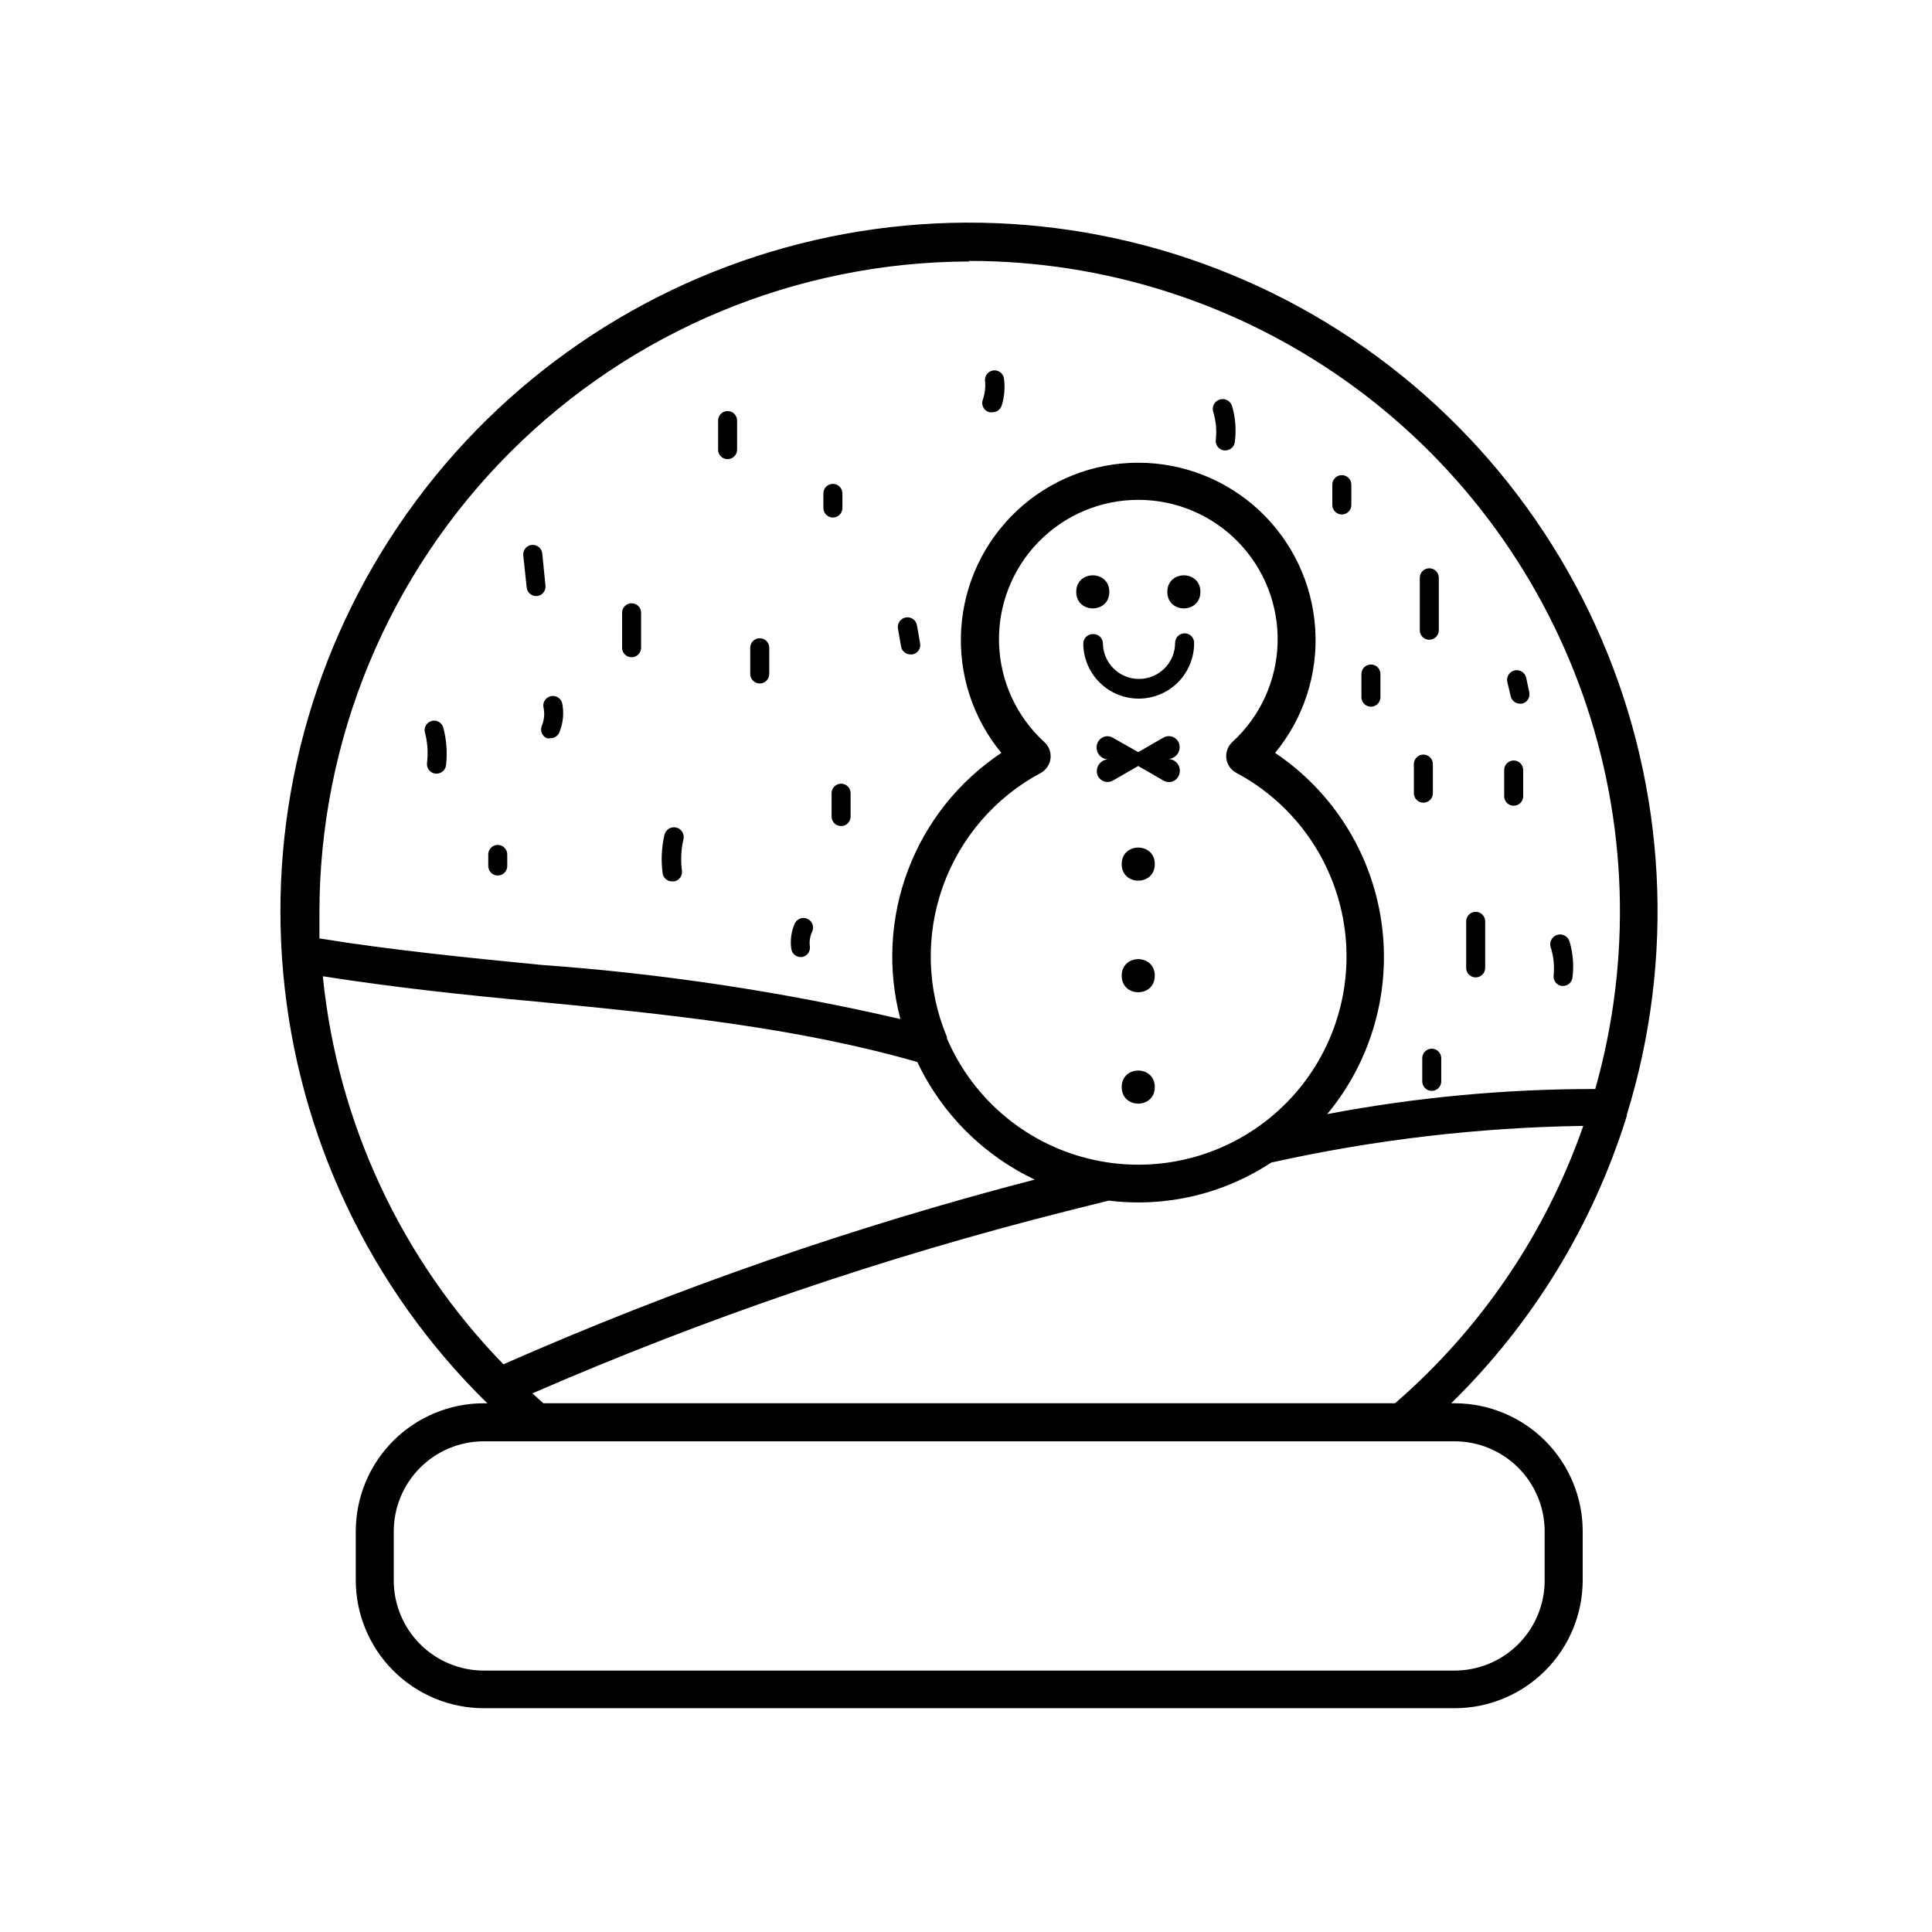 <?xml version="1.0" encoding="UTF-8"?>
<!-- The Best Svg Icon site in the world: iconSvg.co, Visit us! https://iconsvg.co -->
<svg fill="#000000" width="800px" height="800px" version="1.1" viewBox="144 144 512 512" xmlns="http://www.w3.org/2000/svg">
 <g>
  <path d="m529.53 515.88h-0.957c21.602-21.133 37.598-47.312 46.551-76.176v-0.301-0.004c12.828-41.473 10.449-86.16-6.707-126.04-17.156-39.875-47.969-72.332-86.902-91.535-38.934-19.203-83.438-23.898-125.52-13.238-42.082 10.656-78.988 35.969-104.09 71.387-25.098 35.422-36.75 78.629-32.855 121.87 3.891 43.238 23.07 83.672 54.094 114.04h-0.957c-8.988 0.012-17.605 3.59-23.961 9.945-6.356 6.356-9.934 14.973-9.945 23.961v13c0.012 8.988 3.59 17.602 9.945 23.957 6.356 6.359 14.973 9.934 23.961 9.949h257.34c8.988-0.016 17.605-3.59 23.961-9.949 6.356-6.356 9.934-14.969 9.945-23.957v-12.898c0.016-9.008-3.551-17.648-9.91-24.027-6.359-6.379-14.988-9.969-23.996-9.98zm-241.53 0-2.922-2.621c45.766-19.91 93.078-36.051 141.47-48.266l11.285-2.82c15.082 1.871 30.34-1.703 43.023-10.074 27.172-6.055 54.891-9.312 82.727-9.727-9.91 28.445-27.109 53.789-49.879 73.508zm132.75-175.23c-7.371-6.734-11.699-16.172-11.996-26.152-0.301-9.98 3.457-19.66 10.41-26.824 6.953-7.168 16.516-11.211 26.5-11.211 9.988 0 19.547 4.043 26.504 11.211 6.953 7.164 10.707 16.844 10.41 26.824-0.301 9.98-4.629 19.418-12 26.152-1.203 1.109-1.793 2.734-1.586 4.356 0.211 1.625 1.199 3.043 2.644 3.809 15.789 8.418 26.512 23.977 28.766 41.727s-4.242 35.492-17.426 47.59c-13.18 12.102-31.414 17.055-48.906 13.293-17.492-3.766-32.074-15.777-39.113-32.227v-0.355c-5.324-12.676-5.723-26.879-1.117-39.832 4.602-12.957 13.875-23.723 26.004-30.195 1.426-0.793 2.379-2.227 2.559-3.848s-0.434-3.231-1.652-4.316zm-2.266 115.88v0.004c-48.266 12.52-95.438 28.91-141.07 49.02-27.125-27.875-43.996-64.125-47.863-102.83 18.641 2.922 38.09 5.039 57.031 6.75 33.703 3.273 68.52 6.75 100.51 15.973 6.508 13.758 17.605 24.82 31.387 31.285zm-17.633-243.39v0.004c35.672-0.012 70.469 11.047 99.598 31.645 29.125 20.598 51.141 49.723 63.02 83.363 11.875 33.637 13.023 70.133 3.285 104.45-23.832-0.023-47.617 2.203-71.035 6.652 11.781-14.18 17.004-32.684 14.371-50.93-2.629-18.246-12.867-34.523-28.176-44.797 7.598-9.215 11.398-20.98 10.633-32.902-0.762-11.922-6.039-23.105-14.75-31.277-8.715-8.172-20.211-12.719-32.156-12.719-11.945 0-23.445 4.547-32.156 12.719-8.715 8.172-13.988 19.355-14.754 31.277-0.766 11.922 3.039 23.688 10.637 32.902-11.266 7.492-19.902 18.324-24.703 30.973-4.797 12.652-5.516 26.484-2.051 39.562-31.336-7.254-63.188-12.055-95.27-14.359-19.547-1.914-39.648-3.93-58.695-7.004v-6.953 0.004c0.039-45.684 18.188-89.484 50.465-121.81 32.281-32.324 76.055-50.535 121.74-50.645zm152.5 349.75c-0.016 6.316-2.531 12.371-6.996 16.836-4.465 4.469-10.52 6.981-16.836 6.996h-257.34c-6.316-0.016-12.371-2.527-16.836-6.996-4.469-4.465-6.984-10.52-6.996-16.836v-12.996c-0.012-6.336 2.488-12.414 6.961-16.902 4.469-4.488 10.535-7.016 16.871-7.031h257.34c6.316 0.016 12.371 2.531 16.836 6.996 4.465 4.465 6.981 10.52 6.996 16.836z"/>
  <path d="m462.12 300.85c0 5.844-8.766 5.844-8.766 0s8.766-5.844 8.766 0"/>
  <path d="m450.03 373c0 5.844-8.766 5.844-8.766 0 0-5.848 8.766-5.848 8.766 0"/>
  <path d="m450.03 402.57c0 5.848-8.766 5.848-8.766 0 0-5.844 8.766-5.844 8.766 0"/>
  <path d="m450.03 432.09c0 5.844-8.766 5.844-8.766 0s8.766-5.844 8.766 0"/>
  <path d="m437.98 300.85c0 5.844-8.766 5.844-8.766 0s8.766-5.844 8.766 0"/>
  <path d="m433.6 312.04c-1.391 0-2.519 1.125-2.519 2.516 0.027 3.898 1.602 7.621 4.375 10.355 2.773 2.738 6.519 4.258 10.414 4.231 3.894-0.027 7.617-1.598 10.355-4.371 2.734-2.773 4.254-6.519 4.231-10.414 0-1.391-1.129-2.519-2.519-2.519s-2.519 1.129-2.519 2.519c0 5.285-4.285 9.57-9.574 9.57-5.285 0-9.57-4.285-9.57-9.57-0.109-1.371-1.297-2.406-2.672-2.316z"/>
  <path d="m456.62 341.96c-0.004-0.453-0.105-0.902-0.301-1.312-0.359-0.707-1-1.234-1.766-1.453-0.762-0.219-1.582-0.113-2.266 0.297l-6.648 3.828-6.652-3.777c-1.227-0.773-2.836-0.488-3.727 0.652-0.742 0.957-0.867 2.258-0.316 3.336s1.676 1.742 2.887 1.703c-1.074-0.012-2.078 0.527-2.66 1.426-0.582 0.898-0.664 2.035-0.211 3.008 0.359 0.707 1 1.234 1.762 1.453 0.766 0.219 1.586 0.113 2.266-0.293l6.648-3.828 6.648 3.828h0.004c1.227 0.77 2.84 0.488 3.731-0.656 0.742-0.957 0.863-2.258 0.316-3.336-0.551-1.078-1.676-1.742-2.887-1.703 0.844 0.016 1.66-0.316 2.258-0.914 0.598-0.598 0.93-1.414 0.914-2.258z"/>
  <path d="m336.82 265.68c0.668 0 1.309-0.266 1.781-0.738 0.473-0.473 0.738-1.113 0.738-1.781v-7.707c0-1.395-1.129-2.519-2.519-2.519-1.391 0-2.519 1.125-2.519 2.519v7.707c0 0.668 0.266 1.309 0.738 1.781 0.473 0.473 1.113 0.738 1.781 0.738z"/>
  <path d="m364.73 281.15c0.668 0 1.309-0.266 1.781-0.738 0.473-0.469 0.738-1.109 0.738-1.781v-3.879c0-1.391-1.125-2.519-2.519-2.519-1.391 0-2.519 1.129-2.519 2.519v3.879c0 0.672 0.266 1.312 0.738 1.781 0.473 0.473 1.113 0.738 1.781 0.738z"/>
  <path d="m311.38 318.18c0.668 0 1.309-0.266 1.781-0.738s0.738-1.113 0.738-1.781v-9.27c0-1.391-1.129-2.519-2.519-2.519s-2.519 1.129-2.519 2.519v9.27c0 1.391 1.129 2.519 2.519 2.519z"/>
  <path d="m345.34 325.13c0.668 0 1.309-0.266 1.781-0.738 0.473-0.473 0.738-1.113 0.738-1.781v-6.953c0-1.391-1.129-2.519-2.519-2.519-1.391 0-2.519 1.129-2.519 2.519v6.953c0 0.668 0.266 1.309 0.738 1.781 0.473 0.473 1.113 0.738 1.781 0.738z"/>
  <path d="m256.56 337.88c0.734 2.707 0.938 5.527 0.605 8.312-0.086 0.668 0.102 1.344 0.52 1.875 0.414 0.531 1.027 0.871 1.699 0.945h0.301c1.281 0.012 2.367-0.945 2.519-2.215 0.387-3.379 0.129-6.797-0.758-10.078-0.402-1.25-1.699-1.98-2.977-1.676-1.281 0.301-2.109 1.535-1.91 2.836z"/>
  <path d="m364.38 354.2v6.195c0 1.391 1.129 2.519 2.519 2.519 1.391 0 2.519-1.129 2.519-2.519v-6.195c0-1.391-1.129-2.519-2.519-2.519-1.391 0-2.519 1.129-2.519 2.519z"/>
  <path d="m406.2 253.24c0.285 0.051 0.574 0.051 0.855 0 1.062 0 2.008-0.664 2.367-1.66 0.742-2.309 0.965-4.754 0.656-7.156-0.137-1.391-1.379-2.406-2.769-2.266-1.391 0.137-2.406 1.379-2.269 2.769 0.18 1.703-0.027 3.426-0.602 5.039-0.234 0.668-0.176 1.402 0.16 2.023 0.332 0.625 0.914 1.078 1.602 1.25z"/>
  <path d="m522.78 313.54c0.668 0 1.309-0.262 1.781-0.734s0.738-1.113 0.738-1.781v-13.906c0-1.391-1.129-2.519-2.519-2.519s-2.519 1.129-2.519 2.519v13.906c0 0.668 0.266 1.309 0.738 1.781s1.113 0.734 1.781 0.734z"/>
  <path d="m545.14 357.53c0.668 0 1.309-0.266 1.781-0.738 0.473-0.473 0.738-1.113 0.738-1.781v-6.953c0-1.391-1.125-2.519-2.519-2.519-1.391 0-2.516 1.129-2.516 2.519v6.953c0 0.668 0.262 1.309 0.734 1.781 0.473 0.473 1.113 0.738 1.781 0.738z"/>
  <path d="m521.21 356.72c0.668 0 1.309-0.266 1.781-0.738s0.738-1.113 0.738-1.781v-7.711c0-1.391-1.129-2.516-2.519-2.516s-2.519 1.125-2.519 2.516v7.711c0 1.391 1.129 2.519 2.519 2.519z"/>
  <path d="m535.07 403.02c0.668 0 1.309-0.262 1.781-0.734 0.473-0.473 0.738-1.113 0.738-1.781v-12.344c0-1.391-1.129-2.519-2.519-2.519-1.391 0-2.519 1.129-2.519 2.519v12.344c0 0.668 0.266 1.309 0.738 1.781 0.473 0.473 1.113 0.734 1.781 0.734z"/>
  <path d="m555.73 402.47c-0.18 1.375 0.789 2.637 2.164 2.82h0.305c1.281 0.008 2.363-0.945 2.519-2.219 0.406-3.191 0.148-6.434-0.758-9.52-0.387-1.391-1.832-2.203-3.223-1.816-1.391 0.391-2.203 1.836-1.812 3.227 0.789 2.418 1.062 4.977 0.805 7.508z"/>
  <path d="m322.26 377.58h0.352c1.332-0.207 2.266-1.43 2.117-2.769-0.379-2.805-0.242-5.656 0.402-8.414 0.32-1.391-0.551-2.777-1.941-3.098s-2.777 0.547-3.098 1.938c-0.77 3.301-0.941 6.715-0.504 10.078 0.133 1.352 1.316 2.356 2.672 2.266z"/>
  <path d="m385.34 317.43h0.457c0.684-0.121 1.289-0.52 1.672-1.102 0.383-0.582 0.504-1.297 0.34-1.973l-0.805-4.637c-0.234-1.391-1.555-2.328-2.945-2.09-1.395 0.238-2.328 1.555-2.094 2.949l0.805 4.637 0.004-0.004c0.156 1.293 1.27 2.254 2.566 2.219z"/>
  <path d="m466.2 260.54c-0.18 1.379 0.789 2.641 2.168 2.824h0.352c1.281 0.008 2.363-0.945 2.519-2.219 0.418-3.172 0.18-6.398-0.707-9.473-0.391-1.391-1.832-2.203-3.223-1.812s-2.203 1.832-1.816 3.223c0.75 2.41 0.992 4.949 0.707 7.457z"/>
  <path d="m499.6 280.34c0.668 0 1.309-0.266 1.781-0.738 0.473-0.473 0.738-1.113 0.738-1.781v-5.391c0-1.391-1.129-2.519-2.519-2.519-1.391 0-2.519 1.129-2.519 2.519v5.391c0 0.668 0.266 1.309 0.738 1.781 0.473 0.473 1.113 0.738 1.781 0.738z"/>
  <path d="m507.31 331.28c0.668 0 1.309-0.266 1.781-0.734 0.473-0.473 0.738-1.113 0.738-1.781v-6.148c0-1.391-1.125-2.519-2.519-2.519-1.391 0-2.519 1.129-2.519 2.519v6.148c0 0.668 0.266 1.309 0.738 1.781 0.473 0.469 1.113 0.734 1.781 0.734z"/>
  <path d="m544.34 328.46c0.238 1.172 1.273 2.016 2.469 2.016h0.504c0.656-0.133 1.23-0.523 1.598-1.078 0.367-0.559 0.5-1.238 0.367-1.895l-0.805-3.828c-0.281-1.391-1.633-2.293-3.023-2.016s-2.293 1.633-2.016 3.023z"/>
  <path d="m520.91 424.43v6.144c0 1.395 1.125 2.519 2.519 2.519 1.391 0 2.516-1.125 2.516-2.519v-6.144c0-1.391-1.125-2.519-2.516-2.519-1.395 0-2.519 1.129-2.519 2.519z"/>
  <path d="m356.12 397.63h0.402c1.293-0.203 2.211-1.363 2.117-2.668-0.203-1.352-0.012-2.734 0.555-3.981 0.637-1.254 0.141-2.785-1.109-3.426-1.254-0.641-2.785-0.145-3.426 1.109-0.965 2.129-1.297 4.488-0.957 6.801 0.172 1.215 1.191 2.129 2.418 2.164z"/>
  <path d="m275.91 376.02c0.668 0 1.309-0.266 1.781-0.734 0.473-0.473 0.738-1.113 0.738-1.781v-3.074c0-1.391-1.129-2.519-2.519-2.519s-2.519 1.129-2.519 2.519v3.074c0 0.668 0.266 1.309 0.738 1.781 0.473 0.469 1.113 0.734 1.781 0.734z"/>
  <path d="m286.09 301.96h0.254c1.352-0.156 2.336-1.363 2.215-2.719l-0.855-8.566c-0.141-1.391-1.379-2.406-2.769-2.266-1.391 0.137-2.406 1.379-2.269 2.769l0.906 8.465c0.105 1.312 1.203 2.32 2.519 2.316z"/>
  <path d="m288.05 331.58c0.328 1.586 0.168 3.238-0.453 4.734-0.266 0.621-0.273 1.324-0.016 1.949 0.254 0.625 0.75 1.121 1.375 1.375 0.316 0.062 0.645 0.062 0.961 0 1.016-0.004 1.93-0.621 2.316-1.559 1.016-2.438 1.281-5.121 0.754-7.711-0.332-1.363-1.707-2.195-3.07-1.863-1.367 0.336-2.199 1.711-1.867 3.074z"/>
 </g>
</svg>